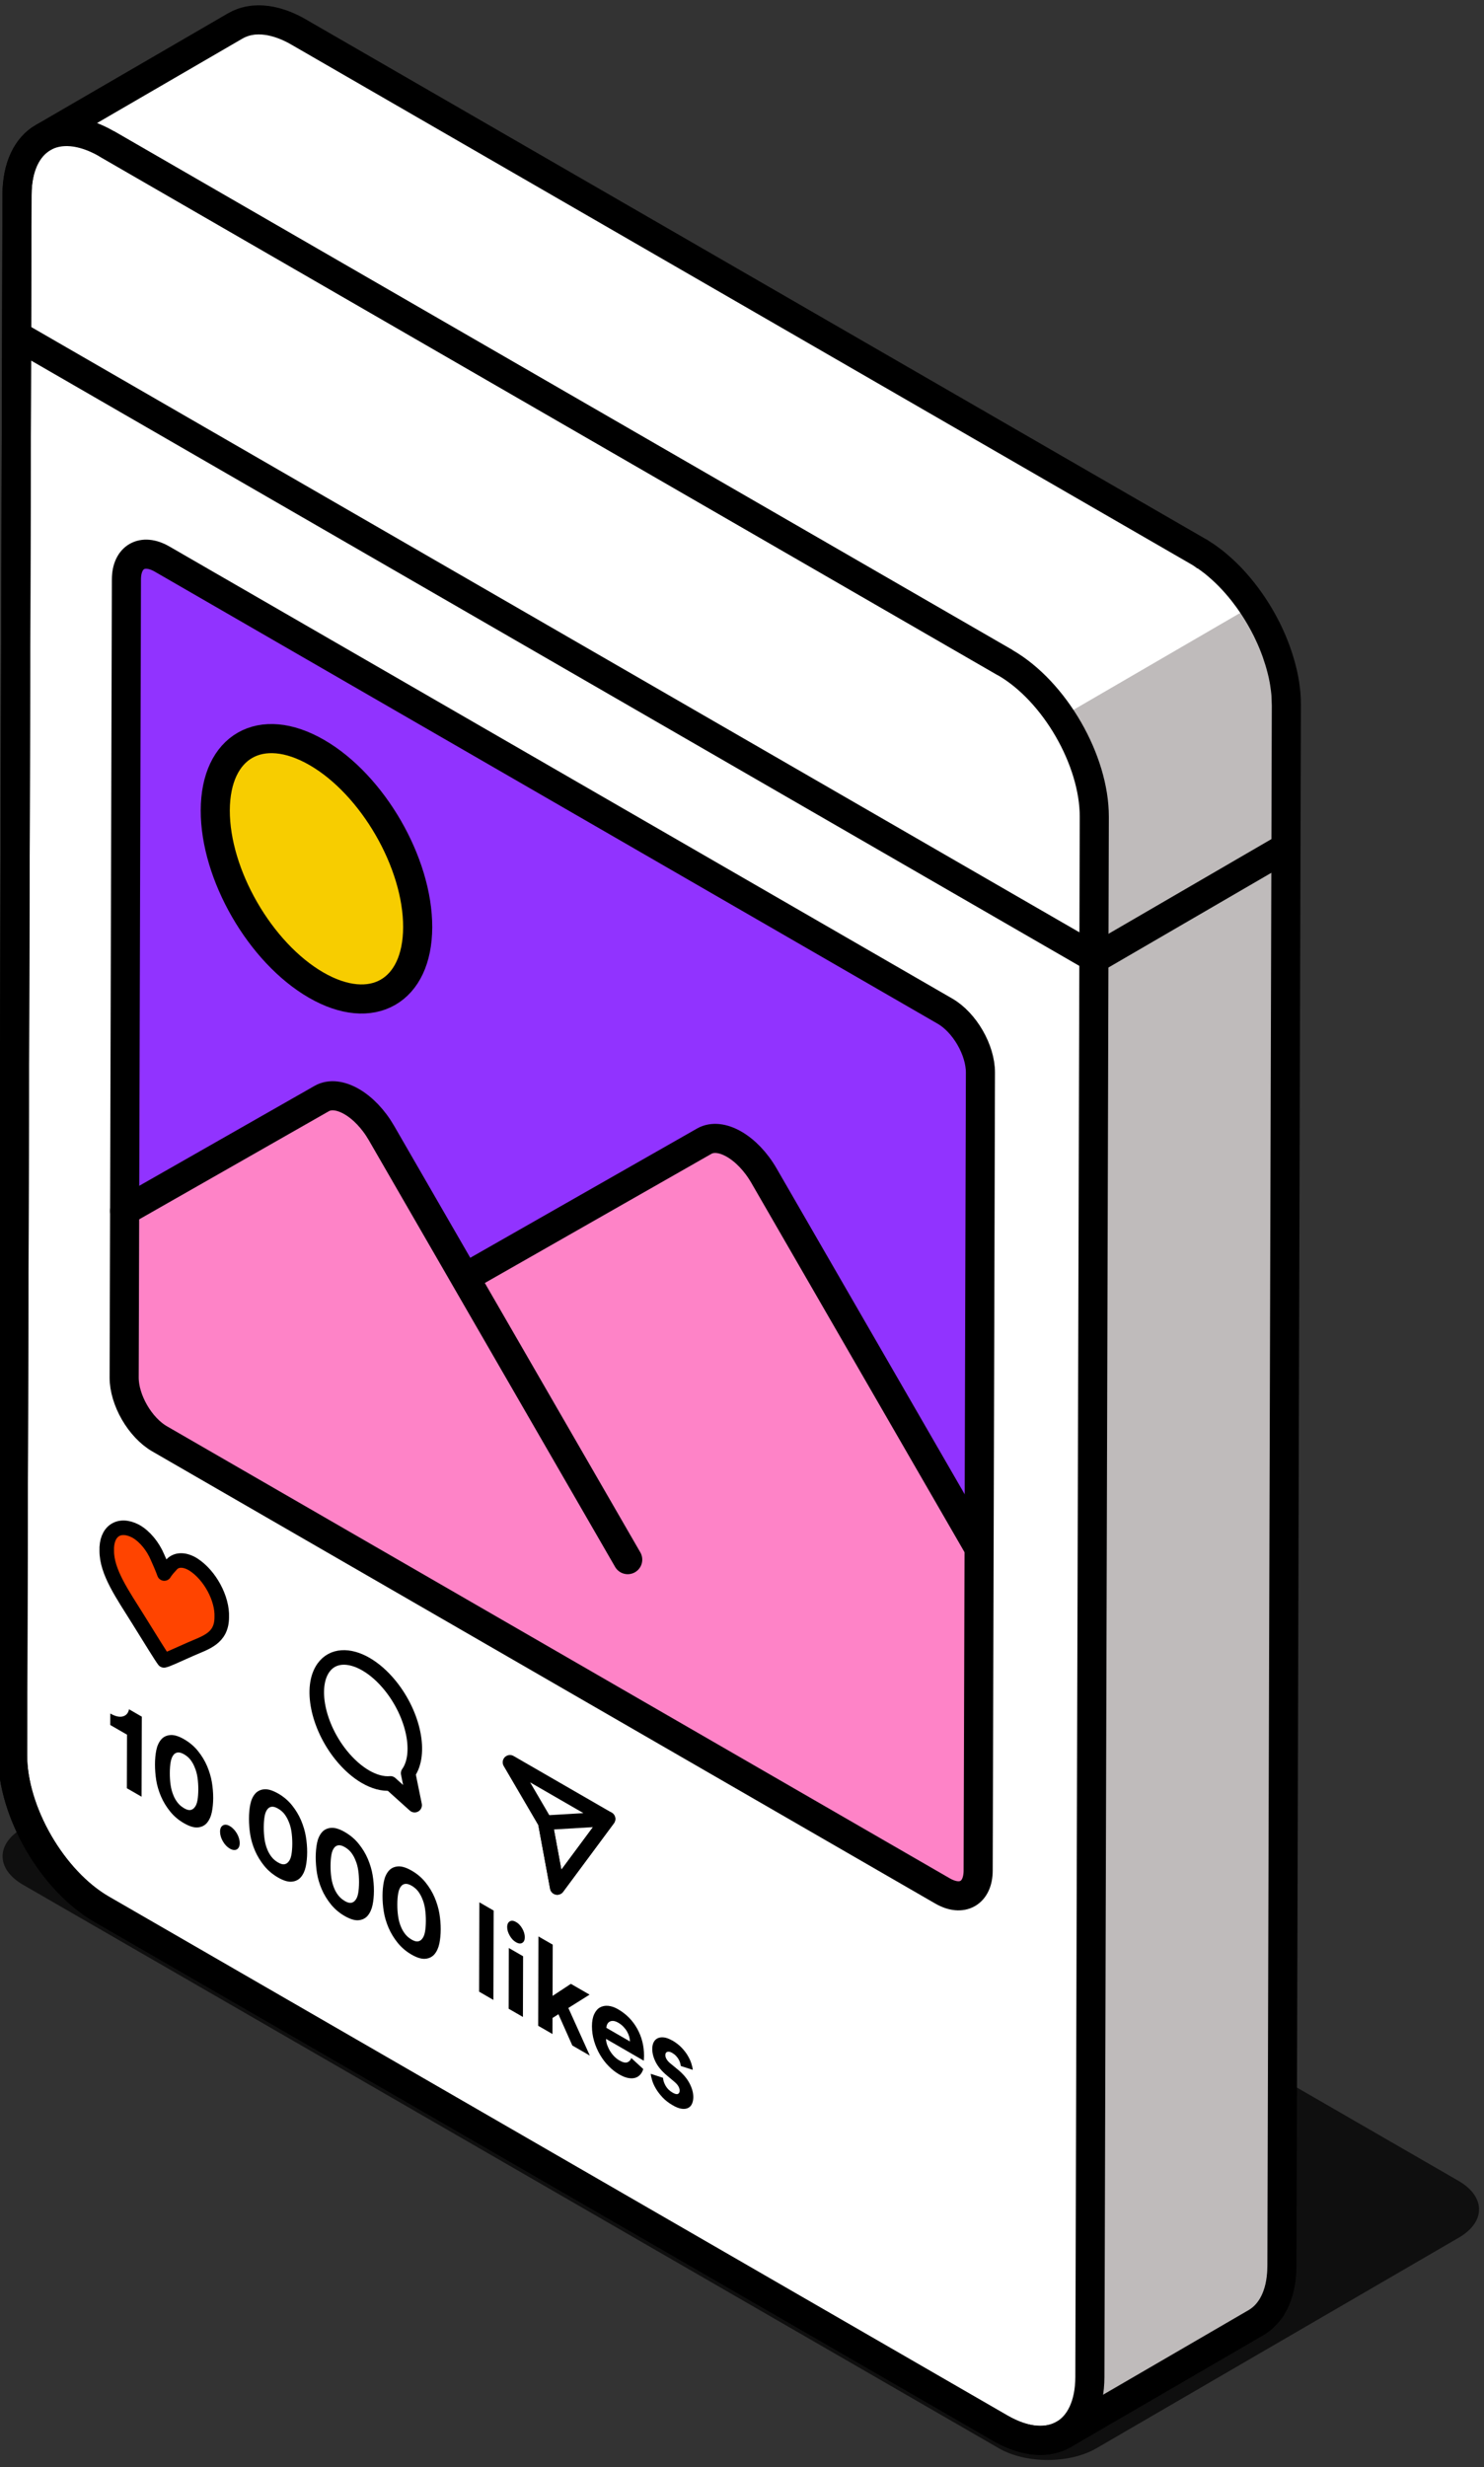 <svg width="204" height="339" viewBox="0 0 204 339" fill="none" xmlns="http://www.w3.org/2000/svg">
<rect x="0" y="0" width="204" height="339" fill="#333333" stroke="none"/>
<g clip-path="url(#clip0_209_93)">
<path d="M176.83 96.36C176.83 96.325 176.827 96.291 176.824 96.256C176.824 96.181 176.819 96.106 176.813 96.031C176.81 95.942 176.807 95.856 176.801 95.766C176.798 95.7 176.79 95.631 176.784 95.564C176.778 95.487 176.772 95.406 176.764 95.325C176.758 95.273 176.755 95.222 176.752 95.17C176.741 95.057 176.726 94.945 176.715 94.83C176.706 94.763 176.7 94.7 176.692 94.634C176.692 94.611 176.686 94.59 176.683 94.567C176.657 94.363 176.628 94.155 176.597 93.951C176.597 93.948 176.597 93.942 176.597 93.939C176.591 93.91 176.585 93.879 176.582 93.85C176.553 93.677 176.525 93.504 176.493 93.331C176.487 93.299 176.481 93.271 176.473 93.239C176.458 93.158 176.441 93.075 176.424 92.994C176.403 92.893 176.383 92.792 176.363 92.691C176.352 92.637 176.337 92.579 176.323 92.524C176.303 92.435 176.282 92.346 176.259 92.256C176.242 92.187 176.228 92.118 176.21 92.049C176.19 91.965 176.167 91.885 176.144 91.801C176.121 91.712 176.098 91.619 176.072 91.53C176.06 91.487 176.049 91.441 176.037 91.397C176.006 91.279 175.968 91.161 175.934 91.043C175.911 90.968 175.89 90.89 175.867 90.815C175.862 90.792 175.856 90.772 175.847 90.749C175.781 90.536 175.715 90.326 175.642 90.115V90.109C175.637 90.092 175.631 90.075 175.625 90.058C175.562 89.867 175.495 89.68 175.429 89.493C175.418 89.464 175.406 89.435 175.395 89.403C175.369 89.334 175.343 89.265 175.317 89.193C175.279 89.092 175.242 88.991 175.201 88.888C175.175 88.824 175.15 88.761 175.124 88.694C175.092 88.617 175.063 88.539 175.031 88.461C175.008 88.403 174.985 88.346 174.962 88.288C174.916 88.176 174.867 88.063 174.818 87.951C174.792 87.89 174.766 87.83 174.74 87.769C174.732 87.746 174.72 87.723 174.711 87.703C174.622 87.504 174.533 87.305 174.44 87.109C174.438 87.101 174.432 87.095 174.429 87.086C174.406 87.034 174.38 86.986 174.357 86.934C174.282 86.775 174.207 86.62 174.129 86.461C174.118 86.438 174.106 86.415 174.095 86.392C174.034 86.268 173.968 86.147 173.904 86.026C173.852 85.925 173.803 85.827 173.749 85.726C173.74 85.709 173.728 85.692 173.72 85.674C173.55 85.354 173.371 85.04 173.189 84.726C173.175 84.7 173.161 84.671 173.143 84.645C173.097 84.568 173.048 84.49 172.999 84.409C172.921 84.282 172.846 84.156 172.769 84.029C172.699 83.916 172.627 83.804 172.555 83.692C172.475 83.568 172.397 83.444 172.313 83.32C172.287 83.28 172.261 83.236 172.232 83.196C172.206 83.159 172.178 83.121 172.152 83.081C171.924 82.744 171.693 82.412 171.454 82.087C171.451 82.084 171.448 82.078 171.445 82.075C171.278 81.847 171.105 81.623 170.932 81.401C170.924 81.392 170.918 81.38 170.909 81.369C170.78 81.205 170.65 81.043 170.517 80.885C170.491 80.853 170.468 80.822 170.442 80.79C170.442 80.79 170.439 80.787 170.437 80.784C170.281 80.597 170.122 80.412 169.961 80.228C169.952 80.219 169.944 80.21 169.938 80.202C169.889 80.147 169.84 80.092 169.791 80.038C169.69 79.925 169.589 79.81 169.485 79.698C169.465 79.677 169.445 79.657 169.428 79.637C169.359 79.562 169.286 79.49 169.217 79.415C169.139 79.335 169.062 79.251 168.984 79.17C168.955 79.141 168.926 79.113 168.897 79.084C168.819 79.006 168.745 78.931 168.667 78.856C168.6 78.79 168.534 78.724 168.468 78.66C168.43 78.623 168.393 78.591 168.352 78.553C168.269 78.476 168.185 78.398 168.102 78.32C168.044 78.265 167.986 78.211 167.929 78.159C167.883 78.118 167.837 78.078 167.79 78.038C167.707 77.963 167.62 77.888 167.537 77.816C167.485 77.773 167.436 77.727 167.384 77.68C167.329 77.634 167.272 77.588 167.217 77.542C167.133 77.473 167.052 77.407 166.969 77.337C166.926 77.303 166.882 77.265 166.839 77.231C166.77 77.176 166.698 77.124 166.626 77.069C166.548 77.009 166.47 76.951 166.392 76.894C166.361 76.871 166.329 76.845 166.297 76.822C166.202 76.752 166.107 76.686 166.012 76.617C165.946 76.571 165.882 76.522 165.816 76.476C165.799 76.464 165.781 76.453 165.764 76.441C165.591 76.323 165.418 76.208 165.242 76.095C165.242 76.095 165.239 76.095 165.236 76.095C165.225 76.087 165.21 76.081 165.199 76.072C165.04 75.972 164.882 75.874 164.72 75.781C164.68 75.758 164.64 75.735 164.599 75.712L41.074 4.412C40.944 4.337 40.814 4.265 40.684 4.193C40.635 4.167 40.586 4.141 40.537 4.115C40.471 4.081 40.405 4.046 40.338 4.011C40.287 3.985 40.235 3.957 40.183 3.931C40.099 3.89 40.019 3.853 39.935 3.815C39.877 3.787 39.817 3.758 39.759 3.732C39.736 3.72 39.71 3.709 39.687 3.697C39.523 3.622 39.358 3.553 39.197 3.49C39.033 3.424 38.868 3.363 38.704 3.305C38.684 3.297 38.661 3.291 38.641 3.285C38.58 3.265 38.522 3.248 38.465 3.228C38.381 3.199 38.298 3.17 38.214 3.147C38.174 3.135 38.13 3.124 38.09 3.112C38.018 3.092 37.946 3.072 37.874 3.052C37.819 3.037 37.761 3.02 37.707 3.006C37.649 2.991 37.591 2.98 37.534 2.968C37.462 2.951 37.39 2.937 37.318 2.919C37.28 2.911 37.24 2.902 37.202 2.893C37.133 2.879 37.067 2.873 37 2.859C36.917 2.844 36.833 2.83 36.752 2.818C36.724 2.815 36.695 2.807 36.666 2.804C36.597 2.795 36.531 2.79 36.461 2.784C36.372 2.775 36.283 2.764 36.196 2.758C36.17 2.758 36.144 2.752 36.118 2.749C36.058 2.746 36 2.746 35.943 2.743C35.839 2.738 35.732 2.735 35.631 2.732C35.602 2.732 35.574 2.729 35.545 2.729C35.499 2.729 35.455 2.735 35.412 2.735C35.282 2.738 35.153 2.743 35.026 2.752C34.988 2.755 34.948 2.752 34.908 2.758C34.853 2.764 34.801 2.769 34.749 2.778C34.709 2.784 34.669 2.787 34.628 2.792C34.484 2.813 34.34 2.833 34.199 2.862C34.193 2.862 34.19 2.862 34.184 2.864C34.147 2.873 34.109 2.882 34.069 2.89C33.951 2.916 33.835 2.942 33.723 2.977C33.668 2.991 33.614 3.011 33.559 3.029C33.487 3.052 33.412 3.072 33.34 3.098C33.322 3.104 33.305 3.112 33.288 3.121C33.178 3.161 33.069 3.207 32.962 3.254C32.91 3.277 32.855 3.297 32.806 3.32C32.651 3.392 32.495 3.473 32.348 3.559L5.921 18.901C5.921 18.901 5.935 18.896 5.941 18.89C3.724 20.166 2.346 22.895 2.338 26.78L1.73 241.127C1.706 248.922 7.189 258.415 13.975 262.331L137.495 333.625C141.009 335.654 144.177 335.784 146.425 334.363C146.362 334.404 146.301 334.447 146.238 334.484L172.647 319.139C172.771 319.067 172.893 318.989 173.011 318.906C173.045 318.88 173.083 318.857 173.117 318.831C173.204 318.77 173.287 318.707 173.368 318.64C173.403 318.612 173.44 318.583 173.475 318.554C173.57 318.473 173.665 318.39 173.757 318.3C173.772 318.286 173.786 318.274 173.803 318.26C173.91 318.159 174.011 318.05 174.109 317.94C174.138 317.908 174.164 317.877 174.193 317.845C174.265 317.761 174.337 317.675 174.403 317.586C174.432 317.548 174.464 317.508 174.492 317.47C174.564 317.372 174.636 317.272 174.703 317.168C174.72 317.139 174.74 317.113 174.758 317.087C174.763 317.078 174.769 317.07 174.775 317.064C174.858 316.932 174.939 316.796 175.017 316.658C175.017 316.658 175.017 316.652 175.02 316.652C175.095 316.514 175.17 316.372 175.239 316.225C175.242 316.22 175.245 316.211 175.248 316.205C175.343 316.007 175.429 315.796 175.51 315.583C175.516 315.566 175.524 315.548 175.533 315.528C175.55 315.479 175.565 315.424 175.585 315.375C175.631 315.249 175.674 315.119 175.715 314.986C175.726 314.952 175.738 314.917 175.749 314.883C175.764 314.834 175.775 314.779 175.789 314.73C175.821 314.62 175.85 314.508 175.876 314.393C175.887 314.347 175.902 314.303 175.911 314.254C175.922 314.203 175.931 314.151 175.942 314.099C175.962 314.001 175.983 313.903 176 313.805C176.009 313.753 176.02 313.707 176.029 313.655C176.04 313.594 176.046 313.534 176.055 313.473C176.069 313.384 176.083 313.295 176.095 313.205C176.101 313.159 176.109 313.116 176.115 313.07C176.124 312.992 176.132 312.914 176.138 312.834C176.147 312.75 176.156 312.664 176.164 312.577C176.167 312.543 176.173 312.511 176.176 312.476C176.184 312.364 176.19 312.246 176.196 312.131C176.199 312.067 176.205 312.007 176.207 311.943C176.207 311.929 176.207 311.914 176.207 311.897C176.216 311.701 176.219 311.505 176.222 311.303C176.222 311.292 176.222 311.28 176.222 311.269L176.83 96.922C176.83 96.737 176.83 96.553 176.821 96.368L176.83 96.36Z" fill="white"/>
<path opacity="0.7" d="M200.519 299.664L66.371 222.234C62.652 220.088 56.642 220.088 52.949 222.234L3.113 251.19C-0.58 253.337 -0.562 256.815 3.156 258.962L137.304 336.392C141.023 338.539 147.033 338.539 150.726 336.392L200.562 307.439C204.255 305.292 204.237 301.814 200.519 299.667" fill="black"/>
<path d="M176.83 96.36C176.824 96.164 176.815 95.965 176.801 95.766C176.79 95.567 176.772 95.368 176.752 95.17C176.732 94.971 176.712 94.769 176.686 94.567C176.66 94.363 176.631 94.155 176.599 93.951C176.568 93.743 176.53 93.536 176.493 93.331C176.452 93.118 176.409 92.905 176.363 92.691C176.317 92.478 176.265 92.262 176.213 92.049C176.158 91.833 176.103 91.614 176.043 91.397C175.982 91.181 175.919 90.965 175.853 90.749C175.786 90.536 175.72 90.326 175.648 90.115C175.579 89.905 175.507 89.697 175.429 89.49C175.357 89.288 175.282 89.089 175.204 88.888C175.126 88.689 175.046 88.49 174.965 88.291C174.884 88.095 174.801 87.899 174.714 87.703C174.625 87.504 174.535 87.305 174.443 87.109C174.342 86.893 174.238 86.677 174.132 86.464C174.008 86.216 173.881 85.971 173.751 85.729C173.558 85.366 173.354 85.006 173.146 84.648C172.855 84.156 172.552 83.671 172.235 83.199L145.825 98.544C146.142 99.017 146.445 99.501 146.736 99.994C146.946 100.348 147.148 100.711 147.341 101.074C147.471 101.316 147.598 101.564 147.722 101.809C147.829 102.022 147.932 102.239 148.033 102.455C148.125 102.654 148.218 102.85 148.304 103.051C148.391 103.247 148.474 103.443 148.555 103.639C148.639 103.838 148.716 104.037 148.794 104.236C148.872 104.434 148.947 104.636 149.019 104.838C149.094 105.045 149.166 105.256 149.238 105.463C149.31 105.674 149.376 105.887 149.443 106.097C149.509 106.313 149.572 106.53 149.633 106.746C149.694 106.962 149.751 107.181 149.803 107.397C149.855 107.613 149.907 107.826 149.953 108.04C149.999 108.253 150.042 108.466 150.083 108.679C150.123 108.887 150.158 109.094 150.189 109.299C150.221 109.506 150.25 109.711 150.276 109.916C150.302 110.117 150.325 110.316 150.342 110.518C150.362 110.717 150.377 110.918 150.388 111.114C150.4 111.313 150.411 111.512 150.417 111.708C150.423 111.892 150.426 112.08 150.426 112.261L149.818 326.608C149.818 326.836 149.812 327.061 149.8 327.283C149.8 327.346 149.792 327.407 149.789 327.47C149.78 327.623 149.769 327.773 149.757 327.92C149.748 328.006 149.74 328.09 149.731 328.173C149.717 328.3 149.702 328.424 149.685 328.545C149.673 328.634 149.659 328.724 149.645 328.813C149.627 328.925 149.607 329.038 149.587 329.147C149.57 329.245 149.549 329.343 149.529 329.441C149.509 329.539 149.486 329.637 149.463 329.735C149.434 329.85 149.405 329.96 149.376 330.072C149.353 330.159 149.327 330.245 149.302 330.329C149.261 330.461 149.218 330.591 149.172 330.718C149.149 330.787 149.123 330.856 149.097 330.925C149.016 331.141 148.93 331.349 148.835 331.548C148.763 331.703 148.685 331.853 148.607 331.997C148.523 332.147 148.437 332.291 148.347 332.43C148.33 332.458 148.31 332.484 148.293 332.51C148.223 332.614 148.154 332.715 148.082 332.813C148.053 332.853 148.025 332.891 147.993 332.928C147.924 333.017 147.855 333.104 147.782 333.187C147.754 333.219 147.728 333.251 147.699 333.283C147.601 333.392 147.497 333.502 147.393 333.602C147.379 333.617 147.362 333.631 147.347 333.643C147.255 333.729 147.16 333.816 147.065 333.896C147.03 333.925 146.996 333.954 146.958 333.983C146.874 334.049 146.791 334.113 146.707 334.173C146.673 334.199 146.638 334.225 146.601 334.248C146.482 334.329 146.361 334.406 146.237 334.481L172.647 319.136C172.771 319.064 172.892 318.986 173.011 318.903C173.045 318.877 173.083 318.854 173.117 318.828C173.204 318.767 173.287 318.704 173.368 318.638C173.403 318.609 173.44 318.58 173.475 318.551C173.57 318.47 173.665 318.387 173.757 318.298C173.772 318.283 173.786 318.272 173.803 318.257C173.91 318.156 174.011 318.047 174.109 317.937C174.138 317.906 174.164 317.874 174.192 317.842C174.264 317.759 174.337 317.672 174.403 317.583C174.432 317.545 174.463 317.505 174.492 317.468C174.564 317.37 174.636 317.269 174.703 317.165C174.72 317.136 174.74 317.11 174.757 317.084C174.763 317.076 174.769 317.067 174.775 317.061C174.858 316.929 174.939 316.793 175.017 316.655C175.017 316.655 175.017 316.649 175.02 316.649C175.095 316.511 175.17 316.37 175.239 316.223C175.242 316.217 175.245 316.208 175.247 316.202C175.343 316.004 175.429 315.793 175.51 315.58C175.515 315.563 175.524 315.545 175.533 315.525C175.55 315.476 175.564 315.422 175.585 315.373C175.631 315.246 175.674 315.116 175.714 314.984C175.726 314.949 175.737 314.914 175.749 314.88C175.763 314.831 175.775 314.776 175.789 314.727C175.821 314.618 175.85 314.505 175.876 314.39C175.887 314.344 175.902 314.301 175.91 314.252C175.922 314.2 175.931 314.148 175.942 314.096C175.962 313.998 175.982 313.9 176 313.802C176.008 313.75 176.02 313.704 176.029 313.652C176.04 313.592 176.046 313.531 176.054 313.471C176.069 313.381 176.083 313.292 176.095 313.203C176.101 313.156 176.109 313.113 176.115 313.067C176.124 312.989 176.132 312.911 176.138 312.831C176.147 312.747 176.155 312.661 176.164 312.574C176.167 312.54 176.173 312.508 176.176 312.473C176.184 312.361 176.19 312.243 176.196 312.128C176.199 312.064 176.204 312.004 176.207 311.94C176.207 311.926 176.207 311.912 176.207 311.894C176.216 311.698 176.219 311.502 176.222 311.301C176.222 311.289 176.222 311.278 176.222 311.266L176.83 96.919C176.83 96.734 176.83 96.55 176.821 96.366L176.83 96.36Z" fill="#BFBBBB"/>
<path d="M138.184 91.052C144.969 94.968 150.452 104.46 150.429 112.256L149.821 326.603C149.798 334.398 144.28 337.542 137.495 333.625L13.975 262.331C7.192 258.415 1.706 248.922 1.73 241.127L2.338 26.78C2.361 18.985 7.878 15.841 14.664 19.757L138.184 91.052Z" fill="white" stroke="black" stroke-width="4" stroke-miterlimit="10"/>
<path d="M129.905 138.935L22.282 76.816C19.581 75.257 17.387 76.507 17.379 79.611L17.134 166.378L17.067 189.259C17.059 192.359 19.241 196.137 21.939 197.696L129.562 259.815C132.263 261.374 134.456 260.124 134.465 257.02L134.592 212.745L134.776 147.373C134.785 144.272 132.603 140.494 129.905 138.935Z" fill="#9133FF"/>
<path d="M43.55 103.391C35.868 98.956 29.618 102.515 29.592 111.342C29.566 120.169 35.775 130.918 43.457 135.353C51.139 139.788 57.392 136.229 57.418 127.402C57.444 118.575 51.235 107.826 43.55 103.391Z" fill="#F7CD00" stroke="black" stroke-width="4" stroke-miterlimit="10"/>
<path d="M105.023 161.542C103.893 159.582 102.405 158.072 100.921 157.217C99.433 156.358 97.946 156.15 96.807 156.799L63.912 175.539L52.445 155.681C51.315 153.721 49.828 152.211 48.343 151.355C46.856 150.496 45.368 150.289 44.23 150.937L17.137 166.372L17.07 189.253C17.062 192.354 19.244 196.132 21.942 197.691L104.092 245.107L129.568 259.81C132.269 261.369 134.462 260.118 134.471 257.014L134.598 212.739L105.028 161.539L105.023 161.542Z" fill="#FE83C7"/>
<path d="M63.912 175.539L96.808 156.799C97.946 156.15 99.434 156.358 100.921 157.217C102.409 158.075 103.893 159.585 105.023 161.542L134.592 212.742" stroke="black" stroke-width="4" stroke-miterlimit="10"/>
<path d="M17.134 166.375L44.227 150.94C45.365 150.292 46.853 150.499 48.34 151.358C49.828 152.217 51.312 153.727 52.442 155.683L63.909 175.542L86.289 214.295" stroke="black" stroke-width="4" stroke-linecap="round" stroke-linejoin="round"/>
<path d="M129.905 138.935L22.282 76.816C19.581 75.257 17.387 76.507 17.379 79.611L17.134 166.378L17.067 189.259C17.059 192.359 19.241 196.137 21.939 197.696L129.562 259.815C132.263 261.374 134.456 260.124 134.465 257.02L134.592 212.745L134.776 147.373C134.785 144.272 132.603 140.494 129.905 138.935Z" stroke="black" stroke-width="4" stroke-miterlimit="10"/>
<path d="M176.83 96.36C176.83 96.325 176.827 96.291 176.824 96.256C176.824 96.181 176.819 96.106 176.813 96.031C176.81 95.942 176.807 95.856 176.801 95.766C176.798 95.7 176.79 95.631 176.784 95.564C176.778 95.487 176.772 95.406 176.764 95.325C176.758 95.273 176.755 95.222 176.752 95.17C176.741 95.057 176.726 94.945 176.715 94.83C176.706 94.763 176.7 94.7 176.692 94.634C176.692 94.611 176.686 94.59 176.683 94.567C176.657 94.363 176.628 94.155 176.597 93.951C176.597 93.948 176.597 93.942 176.597 93.939C176.591 93.91 176.585 93.879 176.582 93.85C176.553 93.677 176.525 93.504 176.493 93.331C176.487 93.299 176.481 93.271 176.473 93.239C176.458 93.158 176.441 93.075 176.424 92.994C176.403 92.893 176.383 92.792 176.363 92.691C176.352 92.637 176.337 92.579 176.323 92.524C176.303 92.435 176.282 92.346 176.259 92.256C176.242 92.187 176.228 92.118 176.21 92.049C176.19 91.965 176.167 91.885 176.144 91.801C176.121 91.712 176.098 91.619 176.072 91.53C176.06 91.487 176.049 91.441 176.037 91.397C176.006 91.279 175.968 91.161 175.934 91.043C175.911 90.968 175.89 90.89 175.867 90.815C175.862 90.792 175.856 90.772 175.847 90.749C175.781 90.536 175.715 90.326 175.642 90.115V90.109C175.637 90.092 175.631 90.075 175.625 90.058C175.562 89.867 175.495 89.68 175.429 89.493C175.418 89.464 175.406 89.435 175.395 89.403C175.369 89.334 175.343 89.265 175.317 89.193C175.279 89.092 175.242 88.991 175.201 88.888C175.175 88.824 175.15 88.761 175.124 88.694C175.092 88.617 175.063 88.539 175.031 88.461C175.008 88.403 174.985 88.346 174.962 88.288C174.916 88.176 174.867 88.063 174.818 87.951C174.792 87.89 174.766 87.83 174.74 87.769C174.732 87.746 174.72 87.723 174.711 87.703C174.622 87.504 174.533 87.305 174.44 87.109C174.438 87.101 174.432 87.095 174.429 87.086C174.406 87.034 174.38 86.986 174.357 86.934C174.282 86.775 174.207 86.62 174.129 86.461C174.118 86.438 174.106 86.415 174.095 86.392C174.034 86.268 173.968 86.147 173.904 86.026C173.852 85.925 173.803 85.827 173.749 85.726C173.74 85.709 173.728 85.692 173.72 85.674C173.55 85.354 173.371 85.04 173.189 84.726C173.175 84.7 173.161 84.671 173.143 84.645C173.097 84.568 173.048 84.49 172.999 84.409C172.921 84.282 172.846 84.156 172.769 84.029C172.699 83.916 172.627 83.804 172.555 83.692C172.475 83.568 172.397 83.444 172.313 83.32C172.287 83.28 172.261 83.236 172.232 83.196C172.206 83.159 172.178 83.121 172.152 83.081C171.924 82.744 171.693 82.412 171.454 82.087C171.451 82.084 171.448 82.078 171.445 82.075C171.278 81.847 171.105 81.623 170.932 81.401C170.924 81.392 170.918 81.38 170.909 81.369C170.78 81.205 170.65 81.043 170.517 80.885C170.491 80.853 170.468 80.822 170.442 80.79C170.442 80.79 170.439 80.787 170.437 80.784C170.281 80.597 170.122 80.412 169.961 80.228C169.952 80.219 169.944 80.21 169.938 80.202C169.889 80.147 169.84 80.092 169.791 80.038C169.69 79.925 169.589 79.81 169.485 79.698C169.465 79.677 169.445 79.657 169.428 79.637C169.359 79.562 169.286 79.49 169.217 79.415C169.139 79.335 169.062 79.251 168.984 79.17C168.955 79.141 168.926 79.113 168.897 79.084C168.819 79.006 168.745 78.931 168.667 78.856C168.6 78.79 168.534 78.724 168.468 78.66C168.43 78.623 168.393 78.591 168.352 78.553C168.269 78.476 168.185 78.398 168.102 78.32C168.044 78.265 167.986 78.211 167.929 78.159C167.883 78.118 167.837 78.078 167.79 78.038C167.707 77.963 167.62 77.888 167.537 77.816C167.485 77.773 167.436 77.727 167.384 77.68C167.329 77.634 167.272 77.588 167.217 77.542C167.133 77.473 167.052 77.407 166.969 77.337C166.926 77.303 166.882 77.265 166.839 77.231C166.77 77.176 166.698 77.124 166.626 77.069C166.548 77.009 166.47 76.951 166.392 76.894C166.361 76.871 166.329 76.845 166.297 76.822C166.202 76.752 166.107 76.686 166.012 76.617C165.946 76.571 165.882 76.522 165.816 76.476C165.799 76.464 165.781 76.453 165.764 76.441C165.591 76.323 165.418 76.208 165.242 76.095C165.242 76.095 165.239 76.095 165.236 76.095C165.225 76.087 165.21 76.081 165.199 76.072C165.04 75.972 164.882 75.874 164.72 75.781C164.68 75.758 164.64 75.735 164.599 75.712L41.074 4.412C40.944 4.337 40.814 4.265 40.684 4.193C40.635 4.167 40.586 4.141 40.537 4.115C40.471 4.081 40.405 4.046 40.338 4.011C40.287 3.985 40.235 3.957 40.183 3.931C40.099 3.89 40.019 3.853 39.935 3.815C39.877 3.787 39.817 3.758 39.759 3.732C39.736 3.72 39.71 3.709 39.687 3.697C39.523 3.622 39.358 3.553 39.197 3.49C39.033 3.424 38.868 3.363 38.704 3.305C38.684 3.297 38.661 3.291 38.641 3.285C38.58 3.265 38.522 3.248 38.465 3.228C38.381 3.199 38.298 3.17 38.214 3.147C38.174 3.135 38.13 3.124 38.09 3.112C38.018 3.092 37.946 3.072 37.874 3.052C37.819 3.037 37.761 3.02 37.707 3.006C37.649 2.991 37.591 2.98 37.534 2.968C37.462 2.951 37.39 2.937 37.318 2.919C37.28 2.911 37.24 2.902 37.202 2.893C37.133 2.879 37.067 2.873 37 2.859C36.917 2.844 36.833 2.83 36.752 2.818C36.724 2.815 36.695 2.807 36.666 2.804C36.597 2.795 36.531 2.79 36.461 2.784C36.372 2.775 36.283 2.764 36.196 2.758C36.17 2.758 36.144 2.752 36.118 2.749C36.058 2.746 36 2.746 35.943 2.743C35.839 2.738 35.732 2.735 35.631 2.732C35.602 2.732 35.574 2.729 35.545 2.729C35.499 2.729 35.455 2.735 35.412 2.735C35.282 2.738 35.153 2.743 35.026 2.752C34.988 2.755 34.948 2.752 34.908 2.758C34.853 2.764 34.801 2.769 34.749 2.778C34.709 2.784 34.669 2.787 34.628 2.792C34.484 2.813 34.34 2.833 34.199 2.862C34.193 2.862 34.19 2.862 34.184 2.864C34.147 2.873 34.109 2.882 34.069 2.89C33.951 2.916 33.835 2.942 33.723 2.977C33.668 2.991 33.614 3.011 33.559 3.029C33.487 3.052 33.412 3.072 33.34 3.098C33.322 3.104 33.305 3.112 33.288 3.121C33.178 3.161 33.069 3.207 32.962 3.254C32.91 3.277 32.855 3.297 32.806 3.32C32.651 3.392 32.495 3.473 32.348 3.559L5.921 18.901C5.921 18.901 5.935 18.896 5.941 18.89C3.724 20.166 2.346 22.895 2.338 26.78L1.73 241.127C1.706 248.922 7.189 258.415 13.975 262.331L137.495 333.625C141.009 335.654 144.177 335.784 146.425 334.363C146.362 334.404 146.301 334.447 146.238 334.484L172.647 319.139C172.771 319.067 172.893 318.989 173.011 318.906C173.045 318.88 173.083 318.857 173.117 318.831C173.204 318.77 173.287 318.707 173.368 318.64C173.403 318.612 173.44 318.583 173.475 318.554C173.57 318.473 173.665 318.39 173.757 318.3C173.772 318.286 173.786 318.274 173.803 318.26C173.91 318.159 174.011 318.05 174.109 317.94C174.138 317.908 174.164 317.877 174.193 317.845C174.265 317.761 174.337 317.675 174.403 317.586C174.432 317.548 174.464 317.508 174.492 317.47C174.564 317.372 174.636 317.272 174.703 317.168C174.72 317.139 174.74 317.113 174.758 317.087C174.763 317.078 174.769 317.07 174.775 317.064C174.858 316.932 174.939 316.796 175.017 316.658C175.017 316.658 175.017 316.652 175.02 316.652C175.095 316.514 175.17 316.372 175.239 316.226C175.242 316.22 175.245 316.211 175.248 316.205C175.343 316.007 175.429 315.796 175.51 315.583C175.516 315.566 175.524 315.548 175.533 315.528C175.55 315.479 175.565 315.424 175.585 315.375C175.631 315.249 175.674 315.119 175.715 314.986C175.726 314.952 175.738 314.917 175.749 314.883C175.764 314.834 175.775 314.779 175.789 314.73C175.821 314.62 175.85 314.508 175.876 314.393C175.887 314.347 175.902 314.303 175.911 314.254C175.922 314.203 175.931 314.151 175.942 314.099C175.962 314.001 175.983 313.903 176 313.805C176.009 313.753 176.02 313.707 176.029 313.655C176.04 313.594 176.046 313.534 176.055 313.473C176.069 313.384 176.083 313.295 176.095 313.205C176.101 313.159 176.109 313.116 176.115 313.07C176.124 312.992 176.132 312.914 176.138 312.834C176.147 312.75 176.156 312.664 176.164 312.577C176.167 312.543 176.173 312.511 176.176 312.476C176.184 312.364 176.19 312.246 176.196 312.131C176.199 312.067 176.205 312.007 176.207 311.943C176.207 311.929 176.207 311.914 176.207 311.897C176.216 311.701 176.219 311.505 176.222 311.303C176.222 311.292 176.222 311.28 176.222 311.269L176.83 96.922C176.83 96.737 176.83 96.553 176.821 96.368L176.83 96.36Z" stroke="black" stroke-width="4" stroke-miterlimit="10"/>
<path d="M14.664 19.757L138.184 91.052L14.664 19.757Z" fill="white"/>
<path d="M14.664 19.757L138.184 91.052" stroke="black" stroke-width="4" stroke-miterlimit="10"/>
<path d="M2.28 46.082L150.564 131.67L2.28 46.082Z" fill="white"/>
<path d="M2.28 46.082L150.564 131.67" stroke="black" stroke-width="4" stroke-miterlimit="10"/>
<path d="M176.977 116.327L150.567 131.673L176.977 116.327Z" fill="white"/>
<path d="M176.977 116.327L150.567 131.673" stroke="black" stroke-width="4" stroke-miterlimit="10"/>
<path d="M19.492 235.868L17.734 234.854C17.636 235.375 17.356 235.701 16.895 235.831C16.436 235.963 15.857 235.831 15.16 235.439L15.154 237.015L17.457 238.343L17.437 245.703L19.46 246.871L19.492 235.865" fill="black"/>
<path d="M25.294 248.441C24.951 248.242 24.66 247.994 24.424 247.695C24.187 247.395 23.997 247.066 23.85 246.709C23.666 246.274 23.533 245.793 23.455 245.265C23.377 244.741 23.34 244.188 23.343 243.611C23.346 243.035 23.383 242.531 23.464 242.093C23.544 241.657 23.677 241.332 23.864 241.11C24.014 240.926 24.207 240.819 24.441 240.79C24.68 240.764 24.968 240.848 25.311 241.047C25.654 241.245 25.957 241.502 26.182 241.796C26.407 242.09 26.594 242.415 26.738 242.773C26.934 243.214 27.07 243.698 27.148 244.222C27.225 244.75 27.263 245.3 27.26 245.876C27.257 246.453 27.22 246.96 27.139 247.395C27.058 247.83 26.92 248.156 26.721 248.369C26.574 248.553 26.384 248.663 26.159 248.7C25.931 248.732 25.64 248.649 25.285 248.441M25.32 238.98C24.573 238.548 23.936 238.355 23.415 238.398C22.89 238.441 22.472 238.643 22.155 239.006C21.829 239.395 21.605 239.885 21.486 240.479C21.365 241.072 21.305 241.727 21.305 242.436C21.305 243.144 21.36 243.868 21.475 244.6C21.59 245.329 21.812 246.075 22.135 246.839C22.449 247.565 22.864 248.248 23.386 248.896C23.905 249.542 24.539 250.081 25.288 250.51C26.038 250.94 26.669 251.136 27.188 251.089C27.707 251.043 28.122 250.839 28.439 250.478C28.765 250.089 28.99 249.6 29.116 249.009C29.24 248.418 29.304 247.767 29.307 247.055C29.309 246.343 29.249 245.623 29.128 244.891C29.007 244.159 28.785 243.41 28.462 242.646C28.148 241.92 27.736 241.237 27.217 240.594C26.701 239.951 26.07 239.415 25.32 238.983" fill="black"/>
<path d="M31.599 250.908C31.224 250.692 30.907 250.657 30.644 250.81C30.382 250.96 30.25 251.248 30.25 251.677C30.25 252.107 30.379 252.548 30.639 253C30.898 253.447 31.215 253.781 31.59 253.997C31.777 254.107 31.953 254.167 32.123 254.184C32.29 254.202 32.434 254.173 32.558 254.107C32.682 254.037 32.778 253.925 32.85 253.781C32.919 253.634 32.953 253.452 32.953 253.239C32.953 253.026 32.919 252.804 32.852 252.576C32.783 252.349 32.688 252.133 32.564 251.919C32.44 251.706 32.299 251.513 32.132 251.34C31.965 251.164 31.789 251.02 31.601 250.914" fill="black"/>
<path d="M38.208 255.896C37.865 255.697 37.574 255.447 37.338 255.15C37.101 254.847 36.911 254.519 36.764 254.164C36.577 253.729 36.447 253.248 36.369 252.72C36.294 252.196 36.254 251.643 36.257 251.066C36.26 250.49 36.3 249.986 36.378 249.548C36.459 249.113 36.591 248.787 36.781 248.568C36.928 248.383 37.122 248.274 37.358 248.248C37.594 248.222 37.885 248.306 38.228 248.504C38.572 248.703 38.871 248.96 39.099 249.251C39.324 249.548 39.511 249.873 39.658 250.228C39.854 250.669 39.99 251.153 40.068 251.677C40.142 252.205 40.183 252.755 40.18 253.331C40.177 253.908 40.137 254.415 40.059 254.85C39.978 255.285 39.84 255.611 39.641 255.824C39.494 256.009 39.304 256.118 39.079 256.153C38.851 256.184 38.56 256.101 38.208 255.896ZM38.237 246.435C37.49 246.003 36.853 245.81 36.332 245.85C35.81 245.894 35.392 246.098 35.075 246.458C34.746 246.845 34.524 247.337 34.406 247.931C34.285 248.525 34.225 249.179 34.225 249.888C34.225 250.597 34.279 251.32 34.395 252.052C34.51 252.781 34.729 253.527 35.055 254.291C35.369 255.017 35.784 255.7 36.303 256.346C36.825 256.991 37.459 257.53 38.205 257.962C38.952 258.395 39.586 258.588 40.105 258.542C40.621 258.495 41.039 258.291 41.356 257.928C41.685 257.539 41.907 257.049 42.033 256.458C42.157 255.867 42.221 255.216 42.224 254.504C42.227 253.792 42.166 253.072 42.045 252.34C41.924 251.608 41.702 250.859 41.379 250.095C41.065 249.369 40.653 248.686 40.137 248.043C39.621 247.401 38.987 246.865 38.24 246.432" fill="black"/>
<path d="M47.389 261.193C47.046 260.994 46.755 260.743 46.519 260.446C46.282 260.147 46.092 259.818 45.945 259.461C45.761 259.026 45.628 258.545 45.55 258.017C45.472 257.493 45.435 256.939 45.438 256.363C45.441 255.787 45.478 255.282 45.559 254.844C45.64 254.409 45.772 254.084 45.96 253.862C46.109 253.677 46.303 253.571 46.536 253.542C46.773 253.516 47.064 253.599 47.407 253.798C47.75 253.997 48.05 254.254 48.277 254.548C48.502 254.841 48.689 255.167 48.834 255.524C49.029 255.965 49.165 256.45 49.243 256.974C49.321 257.501 49.358 258.052 49.355 258.628C49.352 259.204 49.315 259.712 49.234 260.147C49.154 260.582 49.015 260.908 48.816 261.121C48.669 261.305 48.479 261.415 48.254 261.452C48.026 261.484 47.735 261.4 47.381 261.193M47.415 251.732C46.669 251.3 46.032 251.107 45.51 251.15C44.985 251.193 44.567 251.395 44.25 251.758C43.925 252.147 43.7 252.637 43.581 253.231C43.463 253.824 43.4 254.478 43.4 255.187C43.4 255.896 43.455 256.62 43.57 257.351C43.685 258.081 43.907 258.827 44.23 259.591C44.544 260.317 44.959 261 45.481 261.648C46 262.294 46.634 262.833 47.384 263.262C48.133 263.691 48.764 263.887 49.283 263.841C49.802 263.795 50.217 263.59 50.534 263.23C50.86 262.841 51.085 262.351 51.212 261.761C51.336 261.17 51.399 260.519 51.402 259.807C51.405 259.095 51.344 258.375 51.223 257.643C51.102 256.911 50.88 256.161 50.557 255.398C50.243 254.671 49.831 253.988 49.312 253.346C48.796 252.703 48.165 252.167 47.415 251.735" fill="black"/>
<path d="M56.57 266.492C56.227 266.293 55.936 266.043 55.7 265.746C55.463 265.443 55.273 265.115 55.126 264.76C54.939 264.325 54.809 263.844 54.731 263.317C54.653 262.792 54.616 262.239 54.619 261.663C54.622 261.086 54.659 260.582 54.74 260.144C54.821 259.709 54.953 259.383 55.143 259.164C55.29 258.98 55.483 258.87 55.72 258.844C55.956 258.818 56.247 258.902 56.59 259.101C56.933 259.3 57.233 259.556 57.461 259.847C57.686 260.144 57.873 260.469 58.02 260.824C58.216 261.265 58.352 261.749 58.429 262.273C58.507 262.801 58.545 263.351 58.542 263.928C58.539 264.504 58.502 265.011 58.421 265.446C58.34 265.881 58.202 266.207 58.006 266.423C57.859 266.608 57.668 266.717 57.444 266.752C57.216 266.783 56.925 266.7 56.573 266.495M56.599 257.032C55.849 256.599 55.215 256.406 54.694 256.447C54.172 256.49 53.754 256.694 53.437 257.055C53.108 257.441 52.886 257.934 52.768 258.527C52.647 259.121 52.587 259.772 52.584 260.484C52.581 261.196 52.638 261.916 52.757 262.648C52.872 263.377 53.091 264.124 53.417 264.887C53.731 265.613 54.146 266.296 54.665 266.942C55.187 267.587 55.818 268.126 56.567 268.559C57.317 268.991 57.948 269.184 58.464 269.138C58.983 269.092 59.398 268.887 59.715 268.527C60.044 268.138 60.266 267.648 60.392 267.057C60.516 266.466 60.58 265.815 60.583 265.103C60.586 264.392 60.525 263.671 60.404 262.939C60.283 262.207 60.061 261.458 59.738 260.694C59.424 259.968 59.012 259.285 58.493 258.642C57.98 258 57.346 257.464 56.599 257.032Z" fill="black"/>
<path d="M67.861 262.513L65.898 261.38L65.863 273.656L67.826 274.792L67.861 262.513Z" fill="black"/>
<path d="M71.908 268.789L69.945 267.657L69.922 275.999L71.885 277.132L71.908 268.789ZM70.934 264.083C70.599 263.89 70.314 263.861 70.078 263.997C69.841 264.132 69.72 264.397 69.72 264.792C69.72 265.164 69.838 265.556 70.072 265.962C70.305 266.368 70.591 266.668 70.925 266.861C71.26 267.054 71.559 267.092 71.79 266.953C72.023 266.818 72.139 266.561 72.142 266.187C72.142 265.792 72.026 265.391 71.796 264.985C71.565 264.579 71.277 264.276 70.934 264.08" fill="black"/>
<path d="M75.981 267.198L74.015 266.066L73.981 278.342L75.946 279.477L75.952 277.27L76.765 276.757L78.676 281.054L81.083 282.44L78.129 275.895L81.046 274.066L78.477 272.581L75.961 274.238L75.981 267.198Z" fill="black"/>
<path d="M83.355 278.624C83.364 278.437 83.407 278.27 83.482 278.12C83.557 277.97 83.663 277.858 83.802 277.78C83.937 277.699 84.107 277.665 84.303 277.679C84.499 277.691 84.727 277.771 84.984 277.918C85.26 278.077 85.499 278.264 85.698 278.475C85.9 278.688 86.067 278.907 86.2 279.137C86.332 279.368 86.428 279.601 86.494 279.835C86.557 280.071 86.595 280.293 86.603 280.501L83.358 278.627M84.957 276.068C84.496 275.8 84.049 275.648 83.614 275.604C83.182 275.564 82.799 275.639 82.47 275.826C82.138 276.014 81.876 276.325 81.677 276.754C81.478 277.181 81.377 277.731 81.374 278.397C81.374 279.097 81.472 279.783 81.671 280.454C81.87 281.123 82.144 281.751 82.487 282.336C82.83 282.918 83.228 283.44 83.681 283.898C84.133 284.356 84.612 284.731 85.11 285.019C85.554 285.276 85.961 285.44 86.33 285.512C86.699 285.584 87.021 285.578 87.298 285.5C87.575 285.423 87.808 285.278 88.001 285.065C88.195 284.855 88.336 284.593 88.425 284.284L86.788 282.78C86.667 283.085 86.477 283.281 86.217 283.368C85.955 283.457 85.595 283.368 85.13 283.097C84.885 282.956 84.655 282.774 84.439 282.555C84.222 282.333 84.032 282.091 83.871 281.826C83.709 281.564 83.577 281.284 83.473 280.996C83.369 280.705 83.314 280.42 83.306 280.143L88.5 283.143C88.5 283.12 88.506 283.039 88.515 282.904C88.523 282.768 88.529 282.621 88.532 282.463C88.535 281.117 88.224 279.881 87.598 278.746C86.969 277.616 86.09 276.723 84.957 276.068Z" fill="black"/>
<path d="M92.383 280.354C91.988 280.126 91.628 279.993 91.299 279.947C90.97 279.904 90.682 279.936 90.443 280.039C90.201 280.143 90.01 280.322 89.872 280.575C89.734 280.829 89.665 281.143 89.662 281.515C89.662 282.103 89.82 282.714 90.143 283.348C90.469 283.982 90.982 284.593 91.691 285.183L92.651 285.99C92.936 286.224 93.135 286.443 93.253 286.653C93.371 286.861 93.432 287.062 93.429 287.255C93.429 287.483 93.349 287.63 93.19 287.705C93.034 287.777 92.792 287.719 92.466 287.532C92.034 287.281 91.711 286.967 91.495 286.581C91.279 286.195 91.161 285.835 91.143 285.495L89.457 284.944C89.477 285.192 89.543 285.5 89.656 285.866C89.768 286.232 89.941 286.613 90.178 287.008C90.414 287.405 90.717 287.8 91.091 288.198C91.463 288.592 91.927 288.95 92.475 289.267C92.948 289.541 93.363 289.702 93.717 289.745C94.072 289.791 94.369 289.751 94.605 289.627C94.844 289.503 95.017 289.31 95.133 289.048C95.245 288.786 95.303 288.483 95.306 288.146C95.306 287.535 95.13 286.895 94.772 286.224C94.415 285.552 93.876 284.924 93.158 284.342L92.126 283.492C91.93 283.33 91.769 283.155 91.648 282.959C91.524 282.766 91.463 282.564 91.466 282.362C91.466 282.123 91.558 281.979 91.74 281.924C91.922 281.869 92.141 281.918 92.397 282.065C92.605 282.186 92.778 282.319 92.922 282.469C93.063 282.619 93.184 282.78 93.282 282.947C93.38 283.12 93.452 283.281 93.496 283.437C93.539 283.593 93.57 283.737 93.591 283.872L95.231 284.394C95.211 284.155 95.15 283.869 95.04 283.529C94.934 283.189 94.767 282.829 94.548 282.454C94.329 282.077 94.04 281.708 93.686 281.336C93.334 280.97 92.899 280.636 92.386 280.342" fill="black"/>
<path d="M26.45 214.886C25.265 214.203 24.156 214.261 23.513 215.05C22.818 215.776 22.7 216.272 22.585 216.203C22.47 216.134 22.354 215.508 21.66 213.981C21.02 212.451 19.907 211.111 18.716 210.422C18.679 210.402 18.644 210.382 18.607 210.362C16.33 209.192 14.574 210.408 14.675 213.088C14.666 215.998 16.86 219.088 18.979 222.485C20.772 225.367 22.152 227.615 22.55 228.139C22.916 228.079 24.046 227.554 26.139 226.618C28.263 225.678 30.474 225.148 30.483 222.211C30.598 219.655 28.854 216.419 26.58 214.964C26.537 214.938 26.494 214.912 26.45 214.886Z" fill="#FF4400"/>
<path d="M26.45 214.886C25.265 214.203 24.156 214.261 23.513 215.05C22.818 215.776 22.585 216.203 22.585 216.203C22.585 216.203 22.354 215.508 21.66 213.981C21.02 212.451 19.907 211.111 18.716 210.422C18.679 210.402 18.644 210.382 18.607 210.362C16.33 209.192 14.574 210.408 14.675 213.088C14.666 215.998 16.86 219.088 18.979 222.485C20.772 225.367 22.152 227.615 22.55 228.139C22.916 228.079 24.046 227.554 26.139 226.618C28.263 225.678 30.474 225.148 30.483 222.211C30.598 219.655 28.854 216.419 26.58 214.964C26.537 214.938 26.494 214.912 26.45 214.886Z" stroke="black" stroke-width="2" stroke-linecap="round" stroke-linejoin="round"/>
<path d="M50.312 228.658C47.983 227.315 45.717 227.393 44.46 229.156C42.587 231.782 43.676 237.15 46.89 241.15C47.931 242.444 49.096 243.464 50.26 244.136C51.425 244.807 52.621 245.141 53.676 245.041L56.999 248.029L56.106 243.64C57.98 241.015 56.89 235.643 53.676 231.643C52.615 230.326 51.456 229.321 50.312 228.661" stroke="black" stroke-width="2" stroke-linecap="round" stroke-linejoin="round"/>
<path d="M83.588 249.925L70.103 242.142L74.958 250.438L76.604 259.34L83.588 249.925Z" stroke="black" stroke-width="2" stroke-linecap="round" stroke-linejoin="round"/>
<path d="M83.588 249.925L74.958 250.438L76.604 259.34L83.588 249.925Z" stroke="black" stroke-width="2" stroke-linecap="round" stroke-linejoin="round"/>
</g>
<defs>
<clipPath id="clip0_209_93">
<rect width="204" height="339" fill="white"/>
</clipPath>
</defs>
</svg>

